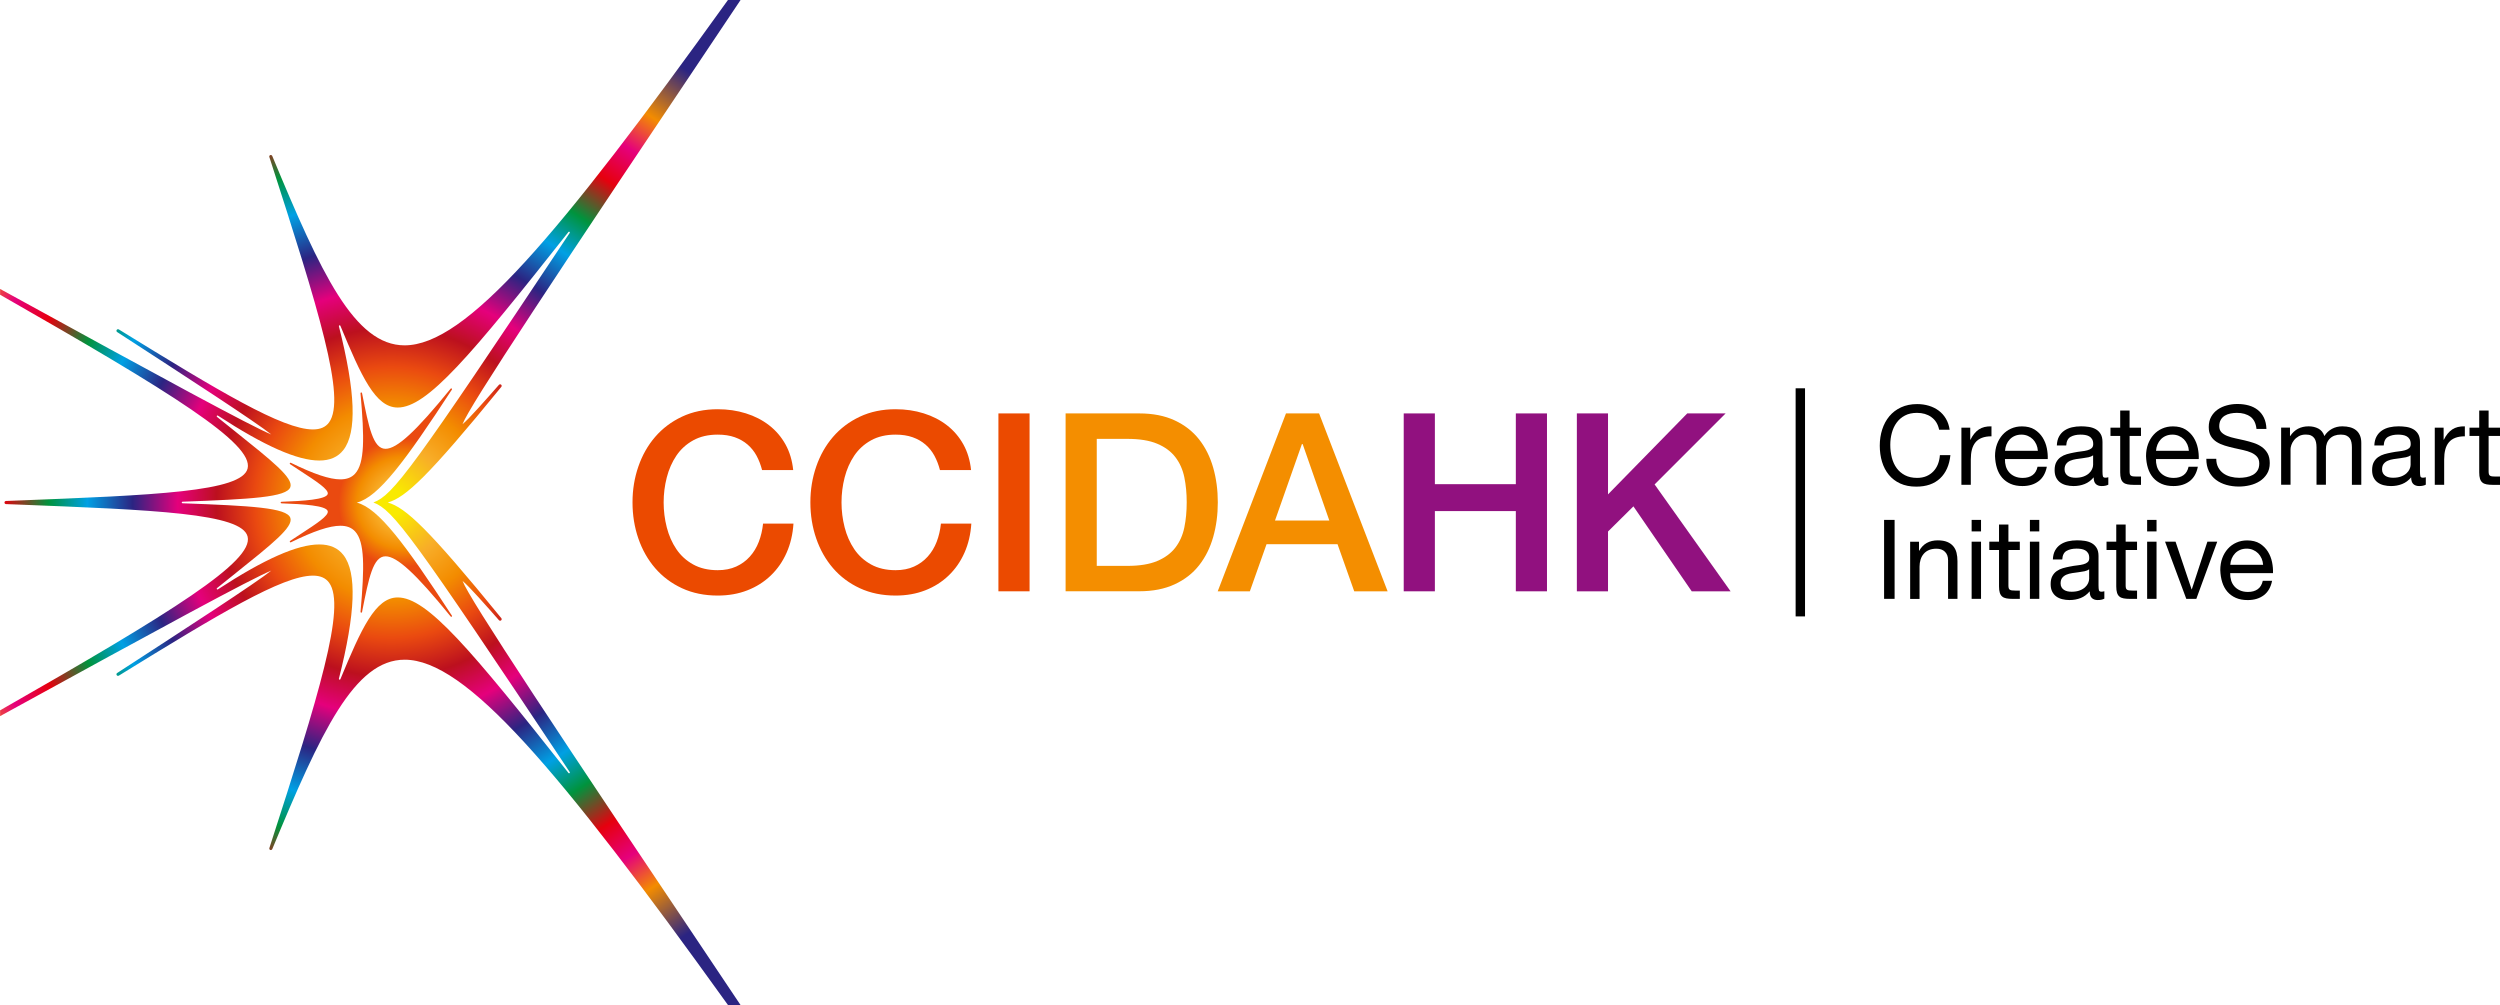 <?xml version="1.0" encoding="UTF-8"?><svg id="a" xmlns="http://www.w3.org/2000/svg" xmlns:xlink="http://www.w3.org/1999/xlink" viewBox="0 0 995 400"><defs><style>.e{fill:url(#d);}.f{fill:url(#c);}.g{fill:none;}.h{fill:#f48e00;}.i{fill:#eb4a00;}.j{fill:#91117f;}.k{clip-path:url(#b);}</style><clipPath id="b"><path class="g" d="M289.72,0c-67.89,94.5-104.4,137.44-128.68,137.45h0c-19.97,0-33.23-28.49-52.69-75.39-.1-.24-.33-.38-.57-.38-.07,0-.14,.01-.21,.04-.31,.12-.48,.46-.37,.77,19.78,61.12,30.64,96.16,23.77,105.62-1.37,1.89-3.48,2.81-6.43,2.81h0c-12.07,0-37.22-15.13-77.25-39.81-.1-.06-.21-.09-.33-.09-.2,0-.41,.1-.52,.29-.18,.29-.1,.67,.19,.85,28.32,18.37,55.23,35.84,61.36,40.77-8.08-3.32-43.1-22.32-107.96-57.93v2.3c69.21,39.49,100.9,59.31,98.52,69.15-2.25,9.27-36.51,10.61-93.27,12.83l-2.9,.11c-.33,.01-.6,.29-.6,.62s.26,.61,.6,.62l2.91,.11c56.75,2.22,91.01,3.56,93.26,12.83,2.39,9.84-29.31,29.66-98.52,69.15v2.3c64.86-35.61,99.88-54.61,107.96-57.93-6.14,4.93-33.05,22.39-61.36,40.77-.29,.18-.37,.56-.19,.85,.12,.19,.32,.29,.53,.29,.11,0,.22-.03,.32-.09,40.03-24.68,65.18-39.81,77.25-39.81,2.96,0,5.06,.92,6.44,2.81,6.87,9.45-3.99,44.49-23.77,105.61-.1,.32,.06,.66,.37,.77,.07,.03,.14,.04,.21,.04,.24,0,.47-.15,.57-.38,19.46-46.91,32.71-75.39,52.7-75.39,24.28,0,60.79,42.94,128.68,137.45h5c-74.49-111.05-107.86-161.48-110.66-168.81,2.48,1.98,9.88,10.39,14.5,15.64,.12,.14,.29,.21,.47,.21,.14,0,.28-.05,.4-.15,.26-.22,.29-.6,.08-.87-29.03-35.6-38.09-44.03-45.2-46.03,7.11-2,16.17-10.43,45.2-46.03,.21-.26,.18-.65-.08-.87-.12-.1-.26-.15-.4-.15-.17,0-.34,.07-.47,.21-4.94,5.62-12.16,13.83-14.51,15.68,2.7-7.18,36.06-57.59,110.68-168.85h-5ZM148.64,200c7.83,2.97,15.11,12.6,78.12,107.29,.09,.14,.06,.32-.08,.42-.05,.04-.12,.06-.18,.06-.09,0-.18-.04-.24-.12-39.2-49.65-56.32-69.87-67.96-69.87-8.88,0-14.46,12.36-22.83,32.54-.05,.12-.16,.19-.29,.19-.03,0-.07,0-.1-.02-.15-.05-.24-.21-.2-.37,6.64-26.14,7.23-42.24,1.8-49.22-2.2-2.83-5.35-4.21-9.62-4.21-8.72,0-21.92,5.85-40.34,17.88-.05,.03-.11,.05-.17,.05-.1,0-.19-.04-.25-.13-.1-.13-.07-.32,.06-.42,2.47-1.99,4.81-3.86,7-5.61,15.09-12.06,23.4-18.7,22.21-22.31-1.35-4.1-15.65-4.83-42.94-5.85-.17,0-.3-.14-.3-.31s.13-.3,.3-.31c27.29-1.03,41.59-1.75,42.94-5.85,1.19-3.61-7.12-10.25-22.21-22.31-2.19-1.75-4.53-3.62-7-5.61-.13-.1-.15-.29-.06-.42,.06-.08,.15-.13,.25-.13,.06,0,.12,.02,.17,.05,18.43,12.03,31.62,17.88,40.34,17.88,4.27,0,7.42-1.38,9.62-4.21,5.43-6.98,4.84-23.08-1.8-49.22-.04-.16,.05-.32,.2-.37,.03-.01,.07-.02,.1-.02,.12,0,.24,.07,.29,.19,8.37,20.17,13.95,32.54,22.82,32.54h0c11.65,0,28.77-20.23,67.96-69.87,.06-.08,.15-.12,.24-.12,.06,0,.13,.02,.18,.06,.14,.1,.17,.28,.08,.42-63.02,94.69-70.29,104.33-78.12,107.29Z"/></clipPath><radialGradient id="c" cx="155.66" cy="200" fx="155.66" fy="200" r="257.19" gradientTransform="matrix(1, 0, 0, 1, 0, 0)" gradientUnits="userSpaceOnUse"><stop offset=".02" stop-color="#f9ea00"/><stop offset=".09" stop-color="#f8ad28"/><stop offset=".15" stop-color="#f38c00"/><stop offset=".21" stop-color="#ea4a10"/><stop offset=".27" stop-color="#bc101e"/><stop offset=".33" stop-color="#e5007c"/><stop offset=".4" stop-color="#2b2482"/><stop offset=".47" stop-color="#00a0e4"/><stop offset=".53" stop-color="#00933d"/><stop offset=".6" stop-color="#e6000e"/><stop offset=".66" stop-color="#e5007c"/><stop offset=".72" stop-color="#f38c00"/><stop offset=".81" stop-color="#2b2482"/></radialGradient><radialGradient id="d" cx="160.33" cy="200.16" fx="160.33" fy="200.16" r="121.57" gradientTransform="matrix(1, 0, 0, 1, 0, 0)" gradientUnits="userSpaceOnUse"><stop offset=".02" stop-color="#f9ea00"/><stop offset=".09" stop-color="#f8ad28"/><stop offset=".15" stop-color="#f38c00"/><stop offset=".21" stop-color="#ea4a10"/></radialGradient></defs><g><g><path class="i" d="M303.3,187.05c-.53-2.05-1.26-3.93-2.18-5.65-.93-1.72-2.12-3.2-3.57-4.46-1.45-1.25-3.16-2.23-5.11-2.92-1.95-.69-4.21-1.04-6.79-1.04-3.77,0-7.02,.76-9.77,2.28-2.74,1.52-4.97,3.55-6.69,6.1-1.72,2.55-2.99,5.44-3.82,8.68-.83,3.24-1.24,6.54-1.24,9.91s.41,6.68,1.24,9.92c.83,3.24,2.1,6.13,3.82,8.68,1.72,2.55,3.95,4.58,6.69,6.1,2.74,1.52,6,2.28,9.77,2.28,2.78,0,5.22-.48,7.34-1.44,2.12-.96,3.93-2.28,5.45-3.97,1.52-1.69,2.71-3.65,3.57-5.9,.86-2.25,1.42-4.66,1.69-7.24h12.1c-.27,4.23-1.18,8.1-2.73,11.6-1.55,3.51-3.65,6.53-6.3,9.07-2.65,2.55-5.75,4.51-9.32,5.9-3.57,1.39-7.5,2.08-11.8,2.08-5.29,0-10.03-.98-14.23-2.92-4.2-1.95-7.75-4.61-10.66-7.98-2.91-3.37-5.14-7.3-6.69-11.8-1.55-4.49-2.33-9.29-2.33-14.38s.78-9.78,2.33-14.28c1.55-4.49,3.78-8.43,6.69-11.8,2.91-3.37,6.46-6.05,10.66-8.03,4.2-1.98,8.94-2.97,14.23-2.97,3.97,0,7.7,.54,11.2,1.64,3.5,1.09,6.59,2.68,9.27,4.76,2.68,2.08,4.84,4.61,6.5,7.59,1.65,2.97,2.68,6.38,3.07,10.21h-12.39Z"/><path class="i" d="M374.09,187.05c-.53-2.05-1.26-3.93-2.18-5.65-.93-1.72-2.12-3.2-3.57-4.46-1.45-1.25-3.16-2.23-5.11-2.92-1.95-.69-4.21-1.04-6.79-1.04-3.77,0-7.02,.76-9.77,2.28-2.74,1.52-4.97,3.55-6.69,6.1-1.72,2.55-2.99,5.44-3.82,8.68-.83,3.24-1.24,6.54-1.24,9.91s.41,6.68,1.24,9.92c.83,3.24,2.1,6.13,3.82,8.68,1.72,2.55,3.95,4.58,6.69,6.1,2.74,1.52,6,2.28,9.77,2.28,2.78,0,5.22-.48,7.34-1.44,2.12-.96,3.93-2.28,5.45-3.97,1.52-1.69,2.71-3.65,3.57-5.9,.86-2.25,1.42-4.66,1.69-7.24h12.1c-.27,4.23-1.18,8.1-2.73,11.6-1.55,3.51-3.65,6.53-6.3,9.07-2.65,2.55-5.75,4.51-9.32,5.9-3.57,1.39-7.5,2.08-11.8,2.08-5.29,0-10.03-.98-14.23-2.92-4.2-1.95-7.75-4.61-10.66-7.98-2.91-3.37-5.14-7.3-6.69-11.8-1.55-4.49-2.33-9.29-2.33-14.38s.78-9.78,2.33-14.28c1.55-4.49,3.78-8.43,6.69-11.8,2.91-3.37,6.46-6.05,10.66-8.03,4.2-1.98,8.94-2.97,14.23-2.97,3.97,0,7.7,.54,11.2,1.64,3.5,1.09,6.59,2.68,9.27,4.76,2.68,2.08,4.84,4.61,6.5,7.59,1.65,2.97,2.68,6.38,3.07,10.21h-12.39Z"/><path class="i" d="M397.37,164.54h12.4v70.8h-12.4v-70.8Z"/><path class="h" d="M424.11,164.54h29.35c5.42,0,10.11,.93,14.08,2.78,3.97,1.85,7.2,4.38,9.72,7.58,2.51,3.21,4.38,6.96,5.6,11.25,1.22,4.3,1.83,8.89,1.83,13.78s-.61,9.49-1.83,13.78c-1.22,4.3-3.09,8.05-5.6,11.25-2.51,3.21-5.75,5.74-9.72,7.58-3.97,1.85-8.66,2.78-14.08,2.78h-29.35v-70.8Zm12.4,60.68h12.2c4.83,0,8.78-.64,11.85-1.93,3.07-1.29,5.49-3.08,7.24-5.35,1.75-2.28,2.94-4.96,3.57-8.03,.63-3.07,.94-6.4,.94-9.97s-.31-6.89-.94-9.96c-.63-3.07-1.82-5.75-3.57-8.03-1.75-2.28-4.16-4.06-7.24-5.35-3.07-1.29-7.02-1.93-11.85-1.93h-12.2v50.57Z"/><path class="h" d="M511.81,164.54h13.19l27.27,70.8h-13.29l-6.64-18.74h-28.26l-6.64,18.74h-12.79l27.17-70.8Zm-4.36,42.64h21.62l-10.61-30.44h-.3l-10.71,30.44Z"/><path class="j" d="M558.68,164.54h12.4v28.16h32.22v-28.16h12.4v70.8h-12.4v-31.93h-32.22v31.93h-12.4v-70.8Z"/><path class="j" d="M627.59,164.54h12.4v32.22l31.53-32.22h15.27l-28.26,28.26,30.24,42.54h-15.47l-23.2-33.81-10.11,10.01v23.8h-12.4v-70.8Z"/></g><g><g class="k"><rect class="f" x="-50" y="-100" width="411.32" height="600"/></g><path class="e" d="M179.6,245.47c-.09,0-.18-.04-.24-.11-13.83-17.01-21.34-23.95-25.92-23.95-4.96,0-6.67,8.62-9.25,21.67l-.1,.52c-.03,.15-.16,.25-.3,.25-.01,0-.03,0-.04,0-.16-.02-.28-.17-.26-.33,1.59-17.93,1.69-27.81-2.17-32.02-1.39-1.51-3.3-2.25-5.84-2.25-4.29,0-10.55,2.09-19.71,6.59-.04,.02-.09,.03-.14,.03-.11,0-.21-.06-.27-.16-.08-.14-.04-.32,.1-.41,1.42-.94,2.79-1.83,4.07-2.67,6.62-4.32,11.4-7.44,10.9-9.21-.61-2.19-9.66-2.79-18.43-3.09-.17,0-.3-.14-.3-.31s.13-.3,.3-.31c8.77-.3,17.81-.9,18.43-3.09,.49-1.77-4.29-4.89-10.91-9.21-1.28-.84-2.64-1.73-4.07-2.67-.14-.09-.18-.27-.1-.41,.06-.1,.16-.16,.27-.16,.05,0,.09,0,.14,.03,9.16,4.49,15.42,6.59,19.71,6.59,2.55,0,4.46-.74,5.84-2.25,3.86-4.22,3.76-14.1,2.17-32.02-.01-.16,.1-.31,.26-.33,.01,0,.03,0,.04,0,.15,0,.27,.1,.3,.25l.11,.53c2.58,13.04,4.29,21.66,9.25,21.66h0c4.58,0,12.09-6.94,25.92-23.95,.06-.07,.15-.11,.24-.11,.06,0,.13,.02,.18,.06,.13,.1,.17,.28,.08,.42-18.7,28.64-29.22,42.78-37.85,44.99,8.63,2.21,19.14,16.35,37.85,44.99,.09,.14,.06,.32-.08,.42-.05,.04-.12,.06-.18,.06Z"/></g></g><g><g><path d="M768.68,165.99c-1.6-1.12-3.5-1.67-5.7-1.67-1.88,0-3.48,.35-4.82,1.06-1.33,.7-2.44,1.65-3.3,2.84-.87,1.19-1.5,2.54-1.91,4.07-.41,1.53-.62,3.11-.62,4.75,0,1.79,.21,3.48,.62,5.08,.41,1.6,1.05,2.99,1.91,4.18,.86,1.19,1.97,2.13,3.32,2.84,1.35,.7,2.96,1.06,4.84,1.06,1.38,0,2.6-.23,3.67-.68,1.07-.45,1.99-1.08,2.77-1.89,.78-.81,1.39-1.77,1.83-2.88,.44-1.12,.7-2.32,.79-3.61h4.18c-.41,3.96-1.77,7.04-4.09,9.24-2.32,2.2-5.49,3.3-9.5,3.3-2.44,0-4.56-.42-6.38-1.25-1.82-.84-3.33-1.99-4.53-3.45-1.2-1.47-2.1-3.2-2.71-5.19-.6-1.99-.9-4.14-.9-6.42s.32-4.44,.97-6.45c.65-2.01,1.59-3.76,2.84-5.26,1.25-1.5,2.8-2.68,4.66-3.54,1.86-.86,4-1.3,6.4-1.3,1.64,0,3.2,.22,4.66,.66,1.47,.44,2.77,1.09,3.92,1.94,1.14,.85,2.1,1.91,2.86,3.19,.76,1.28,1.26,2.75,1.5,4.42h-4.18c-.47-2.23-1.5-3.9-3.1-5.02Z"/><path d="M784.16,170.21v4.8h.09c.91-1.85,2.02-3.21,3.34-4.09,1.32-.88,2.99-1.29,5.02-1.23v3.96c-1.5,0-2.77,.21-3.83,.62-1.06,.41-1.91,1.01-2.55,1.8-.65,.79-1.12,1.75-1.41,2.88-.29,1.13-.44,2.43-.44,3.89v10.12h-3.74v-22.75h3.52Z"/><path d="M811.36,191.51c-1.7,1.29-3.84,1.94-6.42,1.94-1.82,0-3.4-.29-4.73-.88-1.34-.59-2.46-1.41-3.37-2.46-.91-1.06-1.59-2.32-2.05-3.78-.46-1.47-.71-3.07-.77-4.8,0-1.73,.26-3.31,.79-4.75,.53-1.44,1.27-2.68,2.22-3.74,.95-1.06,2.08-1.88,3.39-2.46,1.31-.59,2.73-.88,4.29-.88,2.02,0,3.7,.42,5.04,1.25,1.33,.84,2.4,1.9,3.21,3.19,.81,1.29,1.36,2.7,1.67,4.22,.31,1.53,.43,2.98,.37,4.36h-17.03c-.03,1,.09,1.94,.35,2.84,.26,.9,.69,1.69,1.28,2.38,.59,.69,1.33,1.24,2.24,1.65,.91,.41,1.98,.62,3.21,.62,1.58,0,2.88-.37,3.89-1.1,1.01-.73,1.68-1.85,2-3.34h3.7c-.5,2.55-1.6,4.47-3.3,5.76Zm-.9-14.61c-.34-.79-.79-1.47-1.36-2.05-.57-.57-1.25-1.03-2.02-1.36-.78-.34-1.64-.51-2.57-.51s-1.84,.17-2.62,.51c-.78,.34-1.45,.8-2,1.39-.56,.59-1,1.27-1.32,2.05-.32,.78-.51,1.61-.57,2.49h13.07c-.06-.88-.26-1.72-.59-2.51Z"/><path d="M839.13,192.88c-.65,.38-1.54,.57-2.68,.57-.97,0-1.74-.27-2.31-.81-.57-.54-.86-1.43-.86-2.66-1.03,1.23-2.22,2.12-3.59,2.66-1.36,.54-2.84,.81-4.42,.81-1.03,0-2-.12-2.93-.35-.92-.23-1.72-.6-2.4-1.1-.68-.5-1.21-1.15-1.61-1.96s-.59-1.78-.59-2.93c0-1.29,.22-2.35,.66-3.17s1.02-1.49,1.74-2c.72-.51,1.54-.9,2.46-1.17,.92-.26,1.87-.48,2.84-.66,1.03-.21,2-.36,2.93-.46s1.74-.25,2.44-.44c.7-.19,1.26-.47,1.67-.84,.41-.37,.62-.9,.62-1.61,0-.82-.15-1.48-.46-1.98s-.7-.88-1.19-1.14c-.48-.26-1.03-.44-1.63-.53-.6-.09-1.2-.13-1.78-.13-1.58,0-2.9,.3-3.96,.9-1.06,.6-1.63,1.74-1.72,3.41h-3.74c.06-1.41,.35-2.6,.88-3.56,.53-.97,1.23-1.75,2.11-2.35,.88-.6,1.88-1.03,3.01-1.3,1.13-.26,2.34-.4,3.63-.4,1.03,0,2.05,.07,3.06,.22,1.01,.15,1.93,.45,2.75,.9,.82,.45,1.48,1.09,1.98,1.91,.5,.82,.75,1.89,.75,3.2v11.68c0,.88,.05,1.52,.15,1.93,.1,.41,.45,.61,1.03,.61,.32,0,.7-.06,1.14-.18v2.9Zm-6.07-11.66c-.47,.35-1.09,.61-1.85,.77-.76,.16-1.56,.29-2.4,.39-.84,.1-1.68,.22-2.53,.35-.85,.13-1.61,.34-2.29,.63-.68,.29-1.23,.71-1.65,1.25-.43,.54-.64,1.28-.64,2.21,0,.61,.12,1.13,.37,1.55,.25,.42,.57,.77,.97,1.03s.86,.45,1.39,.57c.53,.12,1.08,.17,1.67,.17,1.23,0,2.29-.17,3.17-.5,.88-.33,1.6-.76,2.16-1.27,.56-.51,.97-1.07,1.23-1.66,.26-.6,.4-1.16,.4-1.69v-3.81Z"/><path d="M852.11,170.21v3.3h-4.53v14.12c0,.44,.04,.79,.11,1.06,.07,.26,.21,.47,.42,.62,.2,.15,.49,.24,.86,.29,.37,.04,.84,.07,1.43,.07h1.72v3.3h-2.86c-.97,0-1.8-.07-2.49-.2-.69-.13-1.25-.37-1.67-.73-.43-.35-.74-.85-.95-1.5-.21-.64-.31-1.5-.31-2.55v-14.48h-3.87v-3.3h3.87v-6.82h3.74v6.82h4.53Z"/><path d="M871.46,191.51c-1.7,1.29-3.84,1.94-6.42,1.94-1.82,0-3.4-.29-4.73-.88-1.34-.59-2.46-1.41-3.37-2.46-.91-1.06-1.59-2.32-2.05-3.78-.46-1.47-.71-3.07-.77-4.8,0-1.73,.26-3.31,.79-4.75,.53-1.44,1.27-2.68,2.22-3.74,.95-1.06,2.08-1.88,3.39-2.46,1.31-.59,2.73-.88,4.29-.88,2.02,0,3.7,.42,5.04,1.25,1.33,.84,2.4,1.9,3.21,3.19,.81,1.29,1.36,2.7,1.67,4.22,.31,1.53,.43,2.98,.37,4.36h-17.03c-.03,1,.09,1.94,.35,2.84,.26,.9,.69,1.69,1.28,2.38,.59,.69,1.33,1.24,2.24,1.65,.91,.41,1.98,.62,3.21,.62,1.58,0,2.88-.37,3.89-1.1,1.01-.73,1.68-1.85,2-3.34h3.7c-.5,2.55-1.6,4.47-3.3,5.76Zm-.9-14.61c-.34-.79-.79-1.47-1.36-2.05-.57-.57-1.25-1.03-2.02-1.36-.78-.34-1.64-.51-2.57-.51s-1.84,.17-2.62,.51c-.78,.34-1.45,.8-2,1.39-.56,.59-1,1.27-1.32,2.05-.32,.78-.51,1.61-.57,2.49h13.07c-.06-.88-.26-1.72-.59-2.51Z"/><path d="M895.65,165.84c-1.39-1.01-3.18-1.52-5.35-1.52-.88,0-1.75,.09-2.6,.26-.85,.18-1.61,.47-2.27,.88-.66,.41-1.19,.96-1.58,1.65s-.59,1.55-.59,2.57c0,.97,.29,1.75,.86,2.35,.57,.6,1.33,1.09,2.29,1.47,.95,.38,2.03,.7,3.23,.95,1.2,.25,2.43,.52,3.67,.81,1.25,.29,2.47,.64,3.67,1.03,1.2,.4,2.28,.93,3.23,1.61s1.72,1.53,2.29,2.55c.57,1.03,.86,2.32,.86,3.87,0,1.67-.37,3.1-1.12,4.29-.75,1.19-1.71,2.16-2.88,2.9-1.17,.75-2.49,1.29-3.94,1.63-1.45,.34-2.9,.51-4.33,.51-1.76,0-3.42-.22-4.99-.66s-2.95-1.11-4.14-2c-1.19-.89-2.13-2.04-2.82-3.43-.69-1.39-1.03-3.04-1.03-4.95h3.96c0,1.32,.26,2.46,.77,3.41,.51,.95,1.19,1.74,2.02,2.35s1.81,1.07,2.93,1.36c1.11,.29,2.26,.44,3.43,.44,.94,0,1.88-.09,2.84-.26,.95-.18,1.81-.48,2.57-.9,.76-.42,1.38-1,1.85-1.74,.47-.73,.7-1.67,.7-2.82,0-1.08-.29-1.96-.86-2.64-.57-.67-1.34-1.22-2.29-1.65-.95-.42-2.03-.77-3.23-1.03-1.2-.26-2.43-.53-3.67-.81-1.25-.28-2.47-.6-3.67-.97-1.2-.37-2.28-.85-3.23-1.45-.95-.6-1.72-1.38-2.29-2.33-.57-.95-.86-2.15-.86-3.59,0-1.58,.32-2.96,.97-4.11,.65-1.16,1.5-2.11,2.57-2.86,1.07-.75,2.29-1.3,3.65-1.67,1.36-.37,2.76-.55,4.2-.55,1.61,0,3.11,.19,4.49,.57,1.38,.38,2.59,.98,3.63,1.8,1.04,.82,1.86,1.86,2.46,3.1,.6,1.25,.93,2.74,.99,4.47h-3.96c-.24-2.26-1.05-3.89-2.44-4.91Z"/><path d="M911.41,170.21v3.34h.09c1.7-2.58,4.15-3.87,7.35-3.87,1.41,0,2.68,.29,3.83,.88,1.14,.59,1.95,1.58,2.42,2.99,.76-1.23,1.77-2.18,3.01-2.86,1.25-.67,2.62-1.01,4.11-1.01,1.14,0,2.18,.13,3.1,.37,.92,.25,1.72,.64,2.38,1.17,.66,.53,1.17,1.21,1.54,2.05,.37,.84,.55,1.84,.55,3.01v16.68h-3.74v-14.92c0-.7-.06-1.36-.18-1.98-.12-.62-.34-1.15-.66-1.61-.32-.45-.77-.81-1.34-1.08-.57-.26-1.31-.4-2.22-.4-1.85,0-3.3,.53-4.36,1.58-1.06,1.06-1.58,2.46-1.58,4.22v14.17h-3.74v-14.92c0-.73-.07-1.41-.2-2.02-.13-.62-.36-1.15-.68-1.61-.32-.45-.76-.81-1.3-1.06-.54-.25-1.24-.37-2.09-.37-1.09,0-2.02,.22-2.79,.66-.78,.44-1.41,.97-1.89,1.58-.48,.62-.84,1.25-1.06,1.91-.22,.66-.33,1.21-.33,1.65v14.17h-3.74v-22.75h3.52Z"/><path d="M965.49,192.88c-.65,.38-1.54,.57-2.68,.57-.97,0-1.74-.27-2.31-.81-.57-.54-.86-1.43-.86-2.66-1.03,1.23-2.22,2.12-3.59,2.66-1.36,.54-2.84,.81-4.42,.81-1.03,0-2-.12-2.93-.35-.92-.23-1.72-.6-2.4-1.1-.68-.5-1.21-1.15-1.61-1.96s-.59-1.78-.59-2.93c0-1.29,.22-2.35,.66-3.17s1.02-1.49,1.74-2c.72-.51,1.54-.9,2.46-1.17,.92-.26,1.87-.48,2.84-.66,1.03-.21,2-.36,2.93-.46s1.74-.25,2.44-.44c.7-.19,1.26-.47,1.67-.84,.41-.37,.62-.9,.62-1.61,0-.82-.15-1.48-.46-1.98s-.7-.88-1.19-1.14c-.48-.26-1.03-.44-1.63-.53-.6-.09-1.2-.13-1.78-.13-1.58,0-2.9,.3-3.96,.9-1.06,.6-1.63,1.74-1.72,3.41h-3.74c.06-1.41,.35-2.6,.88-3.56,.53-.97,1.23-1.75,2.11-2.35,.88-.6,1.88-1.03,3.01-1.3,1.13-.26,2.34-.4,3.63-.4,1.03,0,2.05,.07,3.06,.22,1.01,.15,1.93,.45,2.75,.9,.82,.45,1.48,1.09,1.98,1.91,.5,.82,.75,1.89,.75,3.2v11.68c0,.88,.05,1.52,.15,1.93,.1,.41,.45,.61,1.03,.61,.32,0,.7-.06,1.14-.18v2.9Zm-6.07-11.66c-.47,.35-1.09,.61-1.85,.77-.76,.16-1.56,.29-2.4,.39-.84,.1-1.68,.22-2.53,.35-.85,.13-1.61,.34-2.29,.63-.68,.29-1.23,.71-1.65,1.25-.43,.54-.64,1.28-.64,2.21,0,.61,.12,1.13,.37,1.55,.25,.42,.57,.77,.97,1.03s.86,.45,1.39,.57c.53,.12,1.08,.17,1.67,.17,1.23,0,2.29-.17,3.17-.5,.88-.33,1.6-.76,2.16-1.27,.56-.51,.97-1.07,1.23-1.66,.26-.6,.4-1.16,.4-1.69v-3.81Z"/><path d="M972.56,170.21v4.8h.09c.91-1.85,2.02-3.21,3.34-4.09,1.32-.88,2.99-1.29,5.02-1.23v3.96c-1.5,0-2.77,.21-3.83,.62-1.06,.41-1.91,1.01-2.55,1.8-.65,.79-1.12,1.75-1.41,2.88-.29,1.13-.44,2.43-.44,3.89v10.12h-3.74v-22.75h3.52Z"/><path d="M995,170.21v3.3h-4.53v14.12c0,.44,.04,.79,.11,1.06,.07,.26,.21,.47,.42,.62,.2,.15,.49,.24,.86,.29,.37,.04,.84,.07,1.43,.07h1.72v3.3h-2.86c-.97,0-1.8-.07-2.49-.2-.69-.13-1.25-.37-1.67-.73-.43-.35-.74-.85-.95-1.5-.21-.64-.31-1.5-.31-2.55v-14.48h-3.87v-3.3h3.87v-6.82h3.74v6.82h4.53Z"/><path d="M754.05,206.92v31.42h-4.18v-31.42h4.18Z"/><path d="M763.76,215.59v3.61h.09c1.55-2.76,4.02-4.14,7.39-4.14,1.5,0,2.74,.21,3.74,.62,1,.41,1.8,.98,2.42,1.72,.62,.73,1.05,1.61,1.3,2.62,.25,1.01,.37,2.13,.37,3.37v14.96h-3.74v-15.4c0-1.41-.41-2.52-1.23-3.34-.82-.82-1.95-1.23-3.39-1.23-1.14,0-2.13,.18-2.97,.53-.84,.35-1.53,.85-2.09,1.5-.56,.65-.98,1.4-1.25,2.27-.28,.87-.42,1.81-.42,2.84v12.85h-3.74v-22.75h3.52Z"/><path d="M784.71,211.5v-4.58h3.74v4.58h-3.74Zm3.74,4.09v22.75h-3.74v-22.75h3.74Z"/><path d="M803.88,215.59v3.3h-4.53v14.12c0,.44,.04,.79,.11,1.06,.07,.26,.21,.47,.42,.62,.2,.15,.49,.24,.86,.29,.37,.04,.84,.07,1.43,.07h1.72v3.3h-2.86c-.97,0-1.8-.07-2.49-.2-.69-.13-1.25-.37-1.67-.73-.43-.35-.74-.85-.95-1.5-.21-.64-.31-1.5-.31-2.55v-14.48h-3.87v-3.3h3.87v-6.82h3.74v6.82h4.53Z"/><path d="M807.9,211.5v-4.58h3.74v4.58h-3.74Zm3.74,4.09v22.75h-3.74v-22.75h3.74Z"/><path d="M837.55,238.25c-.65,.38-1.54,.57-2.68,.57-.97,0-1.74-.27-2.31-.81-.57-.54-.86-1.43-.86-2.66-1.03,1.23-2.22,2.12-3.59,2.66-1.36,.54-2.84,.81-4.42,.81-1.03,0-2-.12-2.93-.35-.92-.23-1.72-.6-2.4-1.1-.68-.5-1.21-1.15-1.61-1.96s-.59-1.78-.59-2.93c0-1.29,.22-2.35,.66-3.17s1.02-1.49,1.74-2c.72-.51,1.54-.9,2.46-1.17,.92-.26,1.87-.48,2.84-.66,1.03-.21,2-.36,2.93-.46s1.74-.25,2.44-.44c.7-.19,1.26-.47,1.67-.84,.41-.37,.62-.9,.62-1.61,0-.82-.15-1.48-.46-1.98s-.7-.88-1.19-1.14c-.48-.26-1.03-.44-1.63-.53-.6-.09-1.2-.13-1.78-.13-1.58,0-2.9,.3-3.96,.9-1.06,.6-1.63,1.74-1.72,3.41h-3.74c.06-1.41,.35-2.6,.88-3.56,.53-.97,1.23-1.75,2.11-2.35,.88-.6,1.88-1.03,3.01-1.3,1.13-.26,2.34-.4,3.63-.4,1.03,0,2.05,.07,3.06,.22,1.01,.15,1.93,.45,2.75,.9,.82,.45,1.48,1.09,1.98,1.91,.5,.82,.75,1.89,.75,3.2v11.68c0,.88,.05,1.52,.15,1.93,.1,.41,.45,.61,1.03,.61,.32,0,.7-.06,1.14-.18v2.9Zm-6.07-11.66c-.47,.35-1.09,.61-1.85,.77-.76,.16-1.56,.29-2.4,.39-.84,.1-1.68,.22-2.53,.35-.85,.13-1.61,.34-2.29,.63-.68,.29-1.23,.71-1.65,1.25-.43,.54-.64,1.28-.64,2.21,0,.61,.12,1.13,.37,1.55,.25,.42,.57,.77,.97,1.03s.86,.45,1.39,.57c.53,.12,1.08,.17,1.67,.17,1.23,0,2.29-.17,3.17-.5,.88-.33,1.6-.76,2.16-1.27,.56-.51,.97-1.07,1.23-1.66,.26-.6,.4-1.16,.4-1.69v-3.81Z"/><path d="M850.54,215.59v3.3h-4.53v14.12c0,.44,.04,.79,.11,1.06,.07,.26,.21,.47,.42,.62,.2,.15,.49,.24,.86,.29,.37,.04,.84,.07,1.43,.07h1.72v3.3h-2.86c-.97,0-1.8-.07-2.49-.2-.69-.13-1.25-.37-1.67-.73-.43-.35-.74-.85-.95-1.5-.21-.64-.31-1.5-.31-2.55v-14.48h-3.87v-3.3h3.87v-6.82h3.74v6.82h4.53Z"/><path d="M854.56,211.5v-4.58h3.74v4.58h-3.74Zm3.74,4.09v22.75h-3.74v-22.75h3.74Z"/><path d="M870.14,238.34l-8.45-22.75h4.18l6.38,18.96h.09l6.2-18.96h3.92l-8.32,22.75h-4Z"/><path d="M901.01,236.89c-1.7,1.29-3.84,1.94-6.42,1.94-1.82,0-3.4-.29-4.73-.88-1.34-.59-2.46-1.41-3.37-2.46-.91-1.06-1.59-2.32-2.05-3.78-.46-1.47-.71-3.07-.77-4.8,0-1.73,.26-3.31,.79-4.75,.53-1.44,1.27-2.68,2.22-3.74,.95-1.06,2.08-1.88,3.39-2.46,1.31-.59,2.73-.88,4.29-.88,2.02,0,3.7,.42,5.04,1.25,1.33,.84,2.4,1.9,3.21,3.19,.81,1.29,1.36,2.7,1.67,4.22,.31,1.53,.43,2.98,.37,4.36h-17.03c-.03,1,.09,1.94,.35,2.84,.26,.9,.69,1.69,1.28,2.38,.59,.69,1.33,1.24,2.24,1.65,.91,.41,1.98,.62,3.21,.62,1.58,0,2.88-.37,3.89-1.1,1.01-.73,1.68-1.85,2-3.34h3.7c-.5,2.55-1.6,4.47-3.3,5.76Zm-.9-14.61c-.34-.79-.79-1.47-1.36-2.05-.57-.57-1.25-1.03-2.02-1.36-.78-.34-1.64-.51-2.57-.51s-1.84,.17-2.62,.51c-.78,.34-1.45,.8-2,1.39-.56,.59-1,1.27-1.32,2.05-.32,.78-.51,1.61-.57,2.49h13.07c-.06-.88-.26-1.72-.59-2.51Z"/></g><rect x="714.66" y="154.54" width="3.74" height="90.79"/></g></svg>